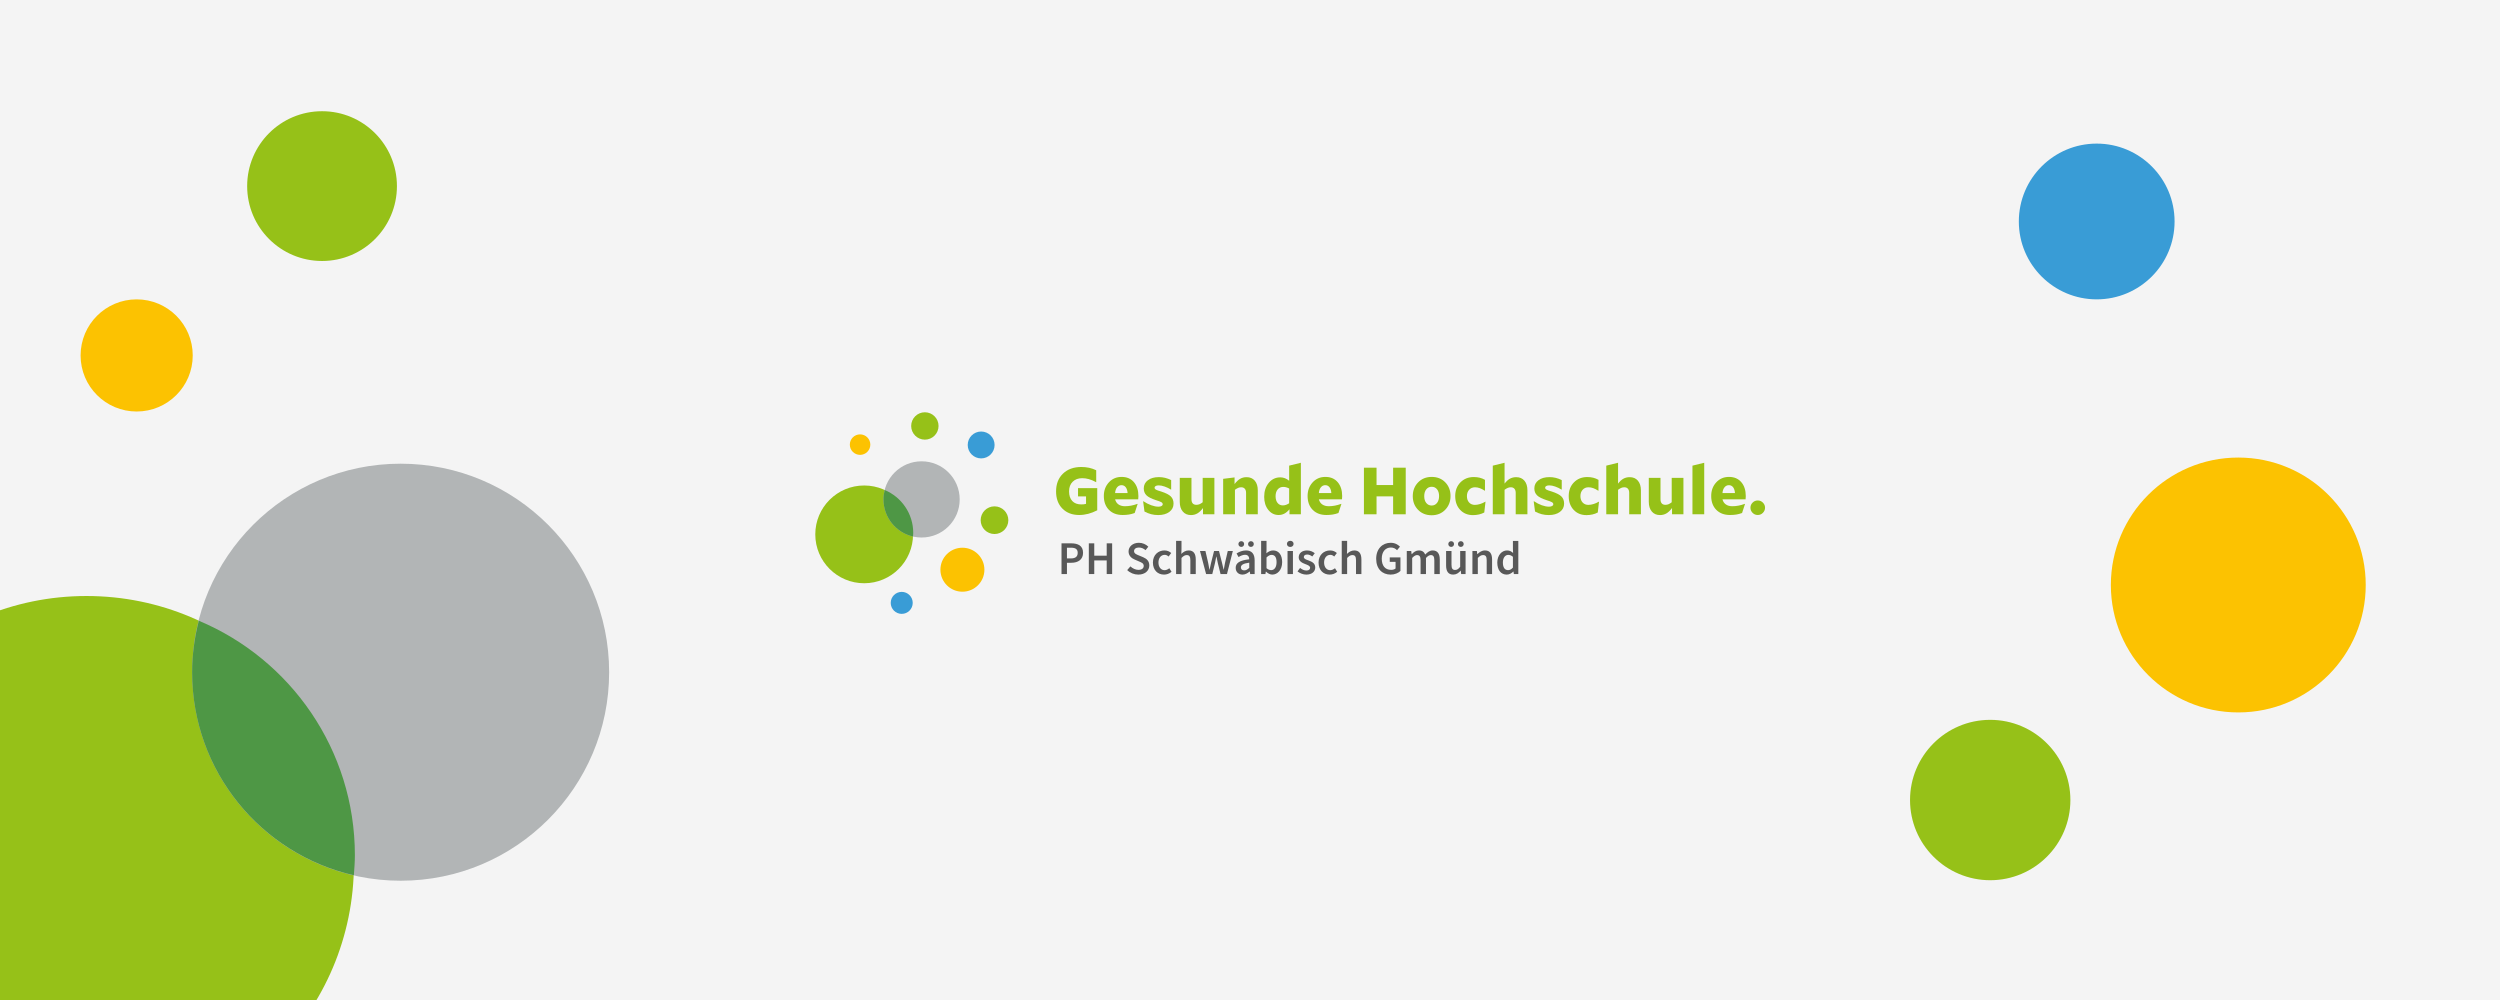 <?xml version="1.0" encoding="utf-8"?>
<!-- Generator: Adobe Illustrator 16.0.3, SVG Export Plug-In . SVG Version: 6.00 Build 0)  -->
<!DOCTYPE svg PUBLIC "-//W3C//DTD SVG 1.1//EN" "http://www.w3.org/Graphics/SVG/1.1/DTD/svg11.dtd">
<svg version="1.1" id="Ebene_1" xmlns="http://www.w3.org/2000/svg" xmlns:xlink="http://www.w3.org/1999/xlink" x="0px" y="0px"
	 width="1500px" height="600px" viewBox="0 0 1500 600" enable-background="new 0 0 1500 600" xml:space="preserve">
<g id="Layer_2">
	<rect fill="#F4F4F4" width="1500.589" height="600.725"/>
</g>
<g>
	<g id="Hintergrund_1_">
		<g>
			<rect x="450.966" y="197.362" fill="#F4F4F4" width="653.272" height="217.756"/>
		</g>
	</g>
	<g id="HGM">
		<circle fill="#399CD6" cx="541.034" cy="361.724" r="6.6"/>
		<circle fill="#FCC201" cx="577.447" cy="341.828" r="13.197"/>
		<circle fill="#399CD6" cx="588.691" cy="266.979" r="8.065"/>
		<circle fill="#96C118" cx="554.919" cy="255.576" r="8.212"/>
		<circle fill="#FCC201" cx="516.044" cy="266.774" r="6.149"/>
		<circle fill="#96C118" cx="596.701" cy="312.111" r="8.303"/>
		<circle fill="#96C118" cx="518.502" cy="320.62" r="29.328"/>
		<g>
			<circle fill="#B2B5B6" cx="552.952" cy="299.648" r="22.865"/>
			<path fill="#4E9745" d="M530.819,294.004c-0.46,1.806-0.731,3.694-0.731,5.642c0,10.866,7.582,19.938,17.735,22.267
				c0.051-0.724,0.112-1.448,0.112-2.188C547.935,308.144,540.867,298.214,530.819,294.004z"/>
		</g>
		<g>
			<path fill="#96C118" d="M646.82,292.867h11.523v13.307c-1.818,0.939-3.625,1.648-5.416,2.116
				c-1.792,0.472-3.597,0.708-5.417,0.708c-4.173,0-7.528-1.281-10.063-3.843c-2.534-2.559-3.802-5.99-3.802-10.292
				c0-4.455,1.377-8.012,4.128-10.676c2.752-2.662,6.435-3.995,11.043-3.995c1.639,0,3.193,0.16,4.667,0.48
				c1.473,0.32,2.887,0.814,4.244,1.48v7.14h-0.076c-1.589-0.845-3.041-1.452-4.36-1.824c-1.319-0.37-2.645-0.557-3.976-0.557
				c-2.381,0-4.289,0.712-5.725,2.138c-1.433,1.423-2.149,3.342-2.149,5.755c0,2.514,0.64,4.451,1.921,5.812
				c1.28,1.359,3.085,2.039,5.414,2.039c0.591,0,1.109-0.025,1.557-0.077c0.446-0.053,0.877-0.143,1.286-0.273v-4.446h-4.801
				V292.867L646.82,292.867z"/>
			<path fill="#96C118" d="M682.465,302.314l0.115,0.076l-1.767,5.415c-1.177,0.436-2.337,0.744-3.476,0.923
				c-1.14,0.181-2.388,0.27-3.746,0.27c-3.455,0-6.202-1.03-8.238-3.094c-2.036-2.059-3.053-4.832-3.053-8.314
				c0-3.25,1.004-5.971,3.015-8.16c2.009-2.19,4.563-3.284,7.663-3.284c3.122,0,5.58,1.051,7.375,3.15
				c1.792,2.098,2.688,4.877,2.688,8.332c0,0.182-0.013,0.457-0.039,0.826c-0.025,0.372-0.051,0.75-0.076,1.135h-13.867
				c0.332,1.331,1.011,2.355,2.036,3.072c1.023,0.718,2.318,1.076,3.879,1.076c1.229,0,2.454-0.116,3.667-0.348
				C679.858,303.159,681.133,302.802,682.465,302.314z M676.55,295.823c-0.104-1.483-0.475-2.641-1.115-3.475
				c-0.639-0.832-1.484-1.248-2.534-1.248c-1.051,0-1.926,0.431-2.632,1.286c-0.704,0.858-1.108,2.002-1.21,3.437H676.55z"/>
			<path fill="#96C118" d="M692.757,292.637c0,0.46,0.249,0.838,0.749,1.132c0.499,0.294,1.555,0.672,3.168,1.133
				c2.843,0.921,4.796,1.92,5.858,2.997c1.062,1.075,1.593,2.496,1.593,4.262c0,2.075-0.845,3.74-2.535,4.994
				c-1.689,1.257-3.918,1.884-6.683,1.884c-1.485,0-2.894-0.175-4.226-0.519c-1.333-0.345-2.664-0.878-3.994-1.597l-0.808-6.106
				l0.155-0.077c1.588,1.051,3.164,1.857,4.725,2.419c1.56,0.562,2.995,0.846,4.301,0.846c0.793,0,1.421-0.138,1.883-0.408
				c0.46-0.271,0.69-0.627,0.69-1.065c0-0.486-0.269-0.89-0.806-1.209c-0.539-0.32-1.641-0.734-3.304-1.248
				c-2.74-0.895-4.636-1.873-5.686-2.933c-1.05-1.062-1.574-2.423-1.574-4.086c0-2.048,0.826-3.688,2.477-4.93
				c1.652-1.239,3.86-1.862,6.626-1.862c1.28,0,2.521,0.146,3.726,0.44c1.203,0.292,2.407,0.744,3.611,1.354v5.658l-0.116,0.038
				c-1.229-0.768-2.502-1.381-3.822-1.842c-1.319-0.461-2.491-0.691-3.513-0.691c-0.77,0-1.378,0.125-1.826,0.374
				C692.981,291.842,692.757,292.188,692.757,292.637z"/>
			<path fill="#96C118" d="M728.631,286.723v21.852h-6.836v-3.763c-1.1,1.483-2.223,2.561-3.36,3.227c-1.14,0.664-2.426,1-3.861,1
				c-2.073,0-3.713-0.71-4.916-2.135c-1.203-1.421-1.806-3.359-1.806-5.818v-14.362h7.029v12.833c0,1.099,0.25,1.927,0.749,2.491
				c0.498,0.561,1.234,0.843,2.209,0.843c0.639,0,1.248-0.114,1.825-0.343c0.576-0.231,1.222-0.627,1.938-1.189v-14.635H728.631z"/>
			<path fill="#96C118" d="M747.644,295.747c0-1.076-0.256-1.907-0.768-2.496c-0.513-0.591-1.241-0.884-2.189-0.884
				c-0.615,0-1.203,0.117-1.766,0.346c-0.563,0.229-1.216,0.614-1.959,1.152v14.708h-7.068v-21.276l6.837-0.844v3.992
				c1.101-1.458,2.222-2.514,3.361-3.167c1.139-0.652,2.426-0.979,3.86-0.979c2.074,0,3.712,0.704,4.917,2.113
				c1.202,1.407,1.805,3.34,1.805,5.799v14.363h-7.029V295.747z"/>
			<path fill="#96C118" d="M780.525,277.658v30.917h-6.841v-2.994c-0.997,1.176-2.023,2.043-3.072,2.595
				c-1.051,0.547-2.202,0.823-3.455,0.823c-2.484,0-4.547-1.023-6.186-3.072c-1.641-2.051-2.458-4.662-2.458-7.836
				c0-3.405,0.917-6.202,2.746-8.392c1.83-2.189,4.144-3.283,6.935-3.283c0.921,0,1.823,0.167,2.706,0.499
				c0.885,0.333,1.747,0.845,2.593,1.538v-9.066L780.525,277.658z M773.493,293.097c-0.64-0.332-1.242-0.577-1.806-0.73
				c-0.562-0.152-1.126-0.229-1.689-0.229c-1.407,0-2.535,0.507-3.381,1.517c-0.845,1.012-1.266,2.375-1.266,4.089
				c0,1.689,0.396,3.029,1.19,4.014c0.792,0.985,1.843,1.479,3.148,1.479c0.641,0,1.263-0.103,1.864-0.309
				c0.6-0.201,1.248-0.522,1.938-0.96V293.097z"/>
			<path fill="#96C118" d="M804.723,302.314l0.114,0.076l-1.766,5.415c-1.177,0.436-2.337,0.744-3.476,0.923
				c-1.141,0.181-2.389,0.27-3.746,0.27c-3.457,0-6.203-1.03-8.239-3.094c-2.037-2.059-3.053-4.832-3.053-8.314
				c0-3.25,1.006-5.971,3.017-8.16c2.007-2.19,4.56-3.284,7.662-3.284c3.121,0,5.579,1.051,7.375,3.15
				c1.79,2.098,2.688,4.877,2.688,8.332c0,0.182-0.014,0.457-0.039,0.826c-0.025,0.372-0.051,0.75-0.074,1.135h-13.87
				c0.334,1.331,1.013,2.355,2.039,3.072c1.023,0.718,2.317,1.076,3.877,1.076c1.23,0,2.454-0.116,3.668-0.348
				C802.115,303.159,803.389,302.802,804.723,302.314z M798.806,295.823c-0.102-1.483-0.474-2.641-1.112-3.475
				c-0.64-0.832-1.485-1.248-2.535-1.248c-1.051,0-1.927,0.431-2.63,1.286c-0.705,0.858-1.11,2.002-1.213,3.437H798.806z"/>
			<path fill="#96C118" d="M843.437,280.615v27.959h-7.566v-10.753h-9.946v10.753h-7.567v-27.959h7.567v10.409h9.946v-10.409
				H843.437z"/>
			<path fill="#96C118" d="M858.994,309.152c-3.33,0-6.049-1.087-8.161-3.267c-2.115-2.178-3.17-4.903-3.17-8.18
				c0-3.303,1.062-6.055,3.187-8.255c2.128-2.202,4.854-3.305,8.185-3.305c3.326,0,6.039,1.088,8.141,3.265
				c2.102,2.175,3.148,4.916,3.148,8.217c0,3.279-1.062,6.018-3.187,8.22C865.01,308.05,862.297,309.152,858.994,309.152z
				 M859.034,292.061c-1.359,0-2.446,0.517-3.269,1.55c-0.818,1.033-1.226,2.404-1.226,4.113c0,1.686,0.407,3.037,1.226,4.059
				c0.822,1.02,1.896,1.53,3.229,1.53c1.329,0,2.405-0.521,3.228-1.567c0.817-1.046,1.227-2.412,1.227-4.098
				c0-1.684-0.401-3.035-1.209-4.057C861.434,292.572,860.363,292.061,859.034,292.061z"/>
			<path fill="#96C118" d="M891.18,301.008l0.115,0.077l-0.728,6.414c-0.948,0.513-2.003,0.903-3.169,1.173
				c-1.168,0.266-2.364,0.401-3.593,0.401c-3.147,0-5.719-1.045-7.7-3.147c-1.984-2.102-2.976-4.866-2.976-8.298
				c0-3.327,1.041-6.059,3.13-8.198c2.085-2.137,4.769-3.207,8.048-3.207c1.253,0,2.443,0.142,3.57,0.423
				c1.127,0.282,2.161,0.705,3.111,1.267v6.528h-0.113c-1.052-0.69-2.056-1.209-3.016-1.555c-0.962-0.346-1.902-0.518-2.826-0.518
				c-1.459,0-2.636,0.493-3.533,1.478c-0.896,0.986-1.344,2.274-1.344,3.86c0,1.561,0.437,2.823,1.307,3.783
				c0.871,0.959,2.022,1.438,3.457,1.438c0.972,0,2.016-0.172,3.131-0.518C889.163,302.064,890.208,301.598,891.18,301.008z"/>
			<path fill="#96C118" d="M909.423,295.747c0-1.076-0.254-1.907-0.769-2.496c-0.512-0.591-1.242-0.884-2.188-0.884
				c-0.614,0-1.204,0.117-1.767,0.346c-0.563,0.229-1.215,0.614-1.959,1.152v14.708h-7.067v-29.188l7.067-1.728v12.521
				c1.022-1.358,2.094-2.343,3.208-2.957c1.115-0.616,2.376-0.922,3.783-0.922c2.073,0,3.713,0.704,4.917,2.113
				c1.201,1.407,1.804,3.34,1.804,5.799v14.363h-7.029V295.747z"/>
			<path fill="#96C118" d="M927.093,292.637c0,0.46,0.25,0.838,0.747,1.132c0.499,0.294,1.558,0.672,3.17,1.133
				c2.845,0.921,4.796,1.92,5.857,2.997c1.063,1.075,1.595,2.496,1.595,4.262c0,2.075-0.848,3.74-2.534,4.994
				c-1.692,1.257-3.92,1.884-6.685,1.884c-1.485,0-2.895-0.175-4.225-0.519c-1.333-0.345-2.664-0.878-3.994-1.597l-0.807-6.106
				l0.154-0.077c1.587,1.051,3.163,1.857,4.723,2.419c1.562,0.562,2.997,0.846,4.303,0.846c0.794,0,1.42-0.138,1.882-0.408
				c0.459-0.271,0.691-0.627,0.691-1.065c0-0.486-0.271-0.89-0.806-1.209c-0.539-0.32-1.641-0.734-3.307-1.248
				c-2.737-0.895-4.635-1.873-5.682-2.933c-1.051-1.062-1.577-2.423-1.577-4.086c0-2.048,0.827-3.688,2.479-4.93
				c1.651-1.239,3.861-1.862,6.626-1.862c1.278,0,2.52,0.146,3.724,0.44c1.202,0.292,2.409,0.744,3.613,1.354v5.658l-0.116,0.038
				c-1.231-0.768-2.502-1.381-3.822-1.842s-2.489-0.691-3.516-0.691c-0.769,0-1.376,0.125-1.823,0.374
				C927.318,291.842,927.093,292.188,927.093,292.637z"/>
			<path fill="#96C118" d="M959.279,301.008l0.116,0.077l-0.73,6.414c-0.946,0.513-2.002,0.903-3.17,1.173
				c-1.166,0.266-2.361,0.401-3.589,0.401c-3.151,0-5.72-1.045-7.702-3.147c-1.985-2.102-2.977-4.866-2.977-8.298
				c0-3.327,1.043-6.059,3.131-8.198c2.085-2.137,4.77-3.207,8.047-3.207c1.253,0,2.444,0.142,3.572,0.423
				c1.124,0.282,2.161,0.705,3.11,1.267v6.528h-0.114c-1.052-0.69-2.055-1.209-3.016-1.555c-0.959-0.346-1.901-0.518-2.824-0.518
				c-1.461,0-2.638,0.493-3.533,1.478c-0.897,0.986-1.345,2.274-1.345,3.86c0,1.561,0.437,2.823,1.306,3.783
				c0.871,0.959,2.024,1.438,3.458,1.438c0.973,0,2.015-0.172,3.13-0.518C957.261,302.064,958.306,301.598,959.279,301.008z"/>
			<path fill="#96C118" d="M977.522,295.747c0-1.076-0.255-1.907-0.77-2.496c-0.512-0.591-1.241-0.884-2.188-0.884
				c-0.613,0-1.206,0.117-1.768,0.346c-0.564,0.229-1.215,0.614-1.957,1.152v14.708h-7.07v-29.188l7.07-1.728v12.521
				c1.021-1.358,2.093-2.343,3.207-2.957c1.113-0.616,2.376-0.922,3.78-0.922c2.075,0,3.714,0.704,4.918,2.113
				c1.2,1.407,1.805,3.34,1.805,5.799v14.363h-7.028V295.747z"/>
			<path fill="#96C118" d="M1010.057,286.723v21.852h-6.836v-3.763c-1.104,1.483-2.225,2.561-3.36,3.227
				c-1.142,0.664-2.428,1-3.862,1c-2.074,0-3.713-0.71-4.915-2.135c-1.206-1.421-1.807-3.359-1.807-5.818v-14.362h7.026v12.833
				c0,1.099,0.252,1.927,0.751,2.491s1.235,0.843,2.21,0.843c0.638,0,1.245-0.114,1.821-0.343c0.578-0.231,1.224-0.627,1.94-1.189
				v-14.635H1010.057z"/>
			<path fill="#96C118" d="M1022.538,277.658v30.917h-7.067v-29.188L1022.538,277.658z"/>
			<path fill="#96C118" d="M1046.892,302.314l0.114,0.076l-1.769,5.415c-1.174,0.436-2.336,0.744-3.477,0.923
				c-1.139,0.181-2.385,0.27-3.743,0.27c-3.46,0-6.203-1.03-8.24-3.094c-2.034-2.059-3.054-4.832-3.054-8.314
				c0-3.25,1.007-5.971,3.015-8.16c2.011-2.19,4.565-3.284,7.664-3.284c3.124,0,5.579,1.051,7.374,3.15
				c1.795,2.098,2.688,4.877,2.688,8.332c0,0.182-0.014,0.457-0.037,0.826c-0.027,0.372-0.053,0.75-0.079,1.135h-13.864
				c0.33,1.331,1.009,2.355,2.033,3.072c1.025,0.718,2.319,1.076,3.882,1.076c1.229,0,2.45-0.116,3.668-0.348
				C1044.285,303.159,1045.559,302.802,1046.892,302.314z M1040.976,295.823c-0.104-1.483-0.475-2.641-1.111-3.475
				c-0.642-0.832-1.486-1.248-2.537-1.248c-1.05,0-1.926,0.431-2.632,1.286c-0.704,0.858-1.105,2.002-1.209,3.437H1040.976z"/>
			<path fill="#96C118" d="M1059.028,304.619c0,1.176-0.429,2.203-1.287,3.074c-0.857,0.872-1.89,1.305-3.093,1.305
				c-1.202,0-2.231-0.427-3.091-1.285c-0.855-0.86-1.286-1.891-1.286-3.094c0-1.178,0.431-2.195,1.286-3.055
				c0.859-0.857,1.889-1.287,3.091-1.287c1.203,0,2.235,0.43,3.093,1.287C1058.6,302.424,1059.028,303.441,1059.028,304.619z"/>
		</g>
		<g>
			<path fill="#585858" d="M636.904,326.005h5.802c4.083,0,7.125,1.407,7.125,5.689c0,4.084-3.04,5.969-7.011,5.969h-2.646v6.761
				h-3.267v-18.419H636.904z M642.566,335.045c2.731,0,4.055-1.099,4.055-3.351c0-2.309-1.437-3.07-4.167-3.07h-2.281v6.421H642.566
				z"/>
			<path fill="#585858" d="M653.292,326.005h3.265v7.404h7.464v-7.404h3.267v18.419h-3.267v-8.166h-7.464v8.166h-3.265V326.005z"/>
			<path fill="#585858" d="M676.319,342.057l1.915-2.225c1.324,1.241,3.099,2.086,4.788,2.086c2.084,0,3.209-0.931,3.209-2.365
				c0-1.521-1.182-2.001-2.844-2.702l-2.534-1.098c-1.802-0.765-3.719-2.2-3.719-4.899c0-2.931,2.591-5.184,6.196-5.184
				c2.139,0,4.224,0.903,5.659,2.336l-1.661,2.085c-1.184-0.987-2.422-1.575-3.998-1.575c-1.746,0-2.901,0.813-2.901,2.168
				c0,1.437,1.407,1.969,2.929,2.588l2.506,1.042c2.168,0.932,3.718,2.308,3.718,4.985c0,2.986-2.48,5.462-6.619,5.462
				C680.489,344.761,678.065,343.773,676.319,342.057z"/>
			<path fill="#585858" d="M691.749,337.521c0-4.616,3.239-7.263,6.927-7.263c1.775,0,3.041,0.676,4.054,1.551l-1.576,2.11
				c-0.732-0.648-1.437-1.012-2.311-1.012c-2.224,0-3.773,1.831-3.773,4.618c0,2.758,1.521,4.589,3.69,4.589
				c1.069,0,2.055-0.536,2.843-1.184l1.324,2.142c-1.296,1.124-2.929,1.688-4.504,1.688
				C694.648,344.761,691.749,342.113,691.749,337.521z"/>
			<path fill="#585858" d="M705.657,324.54h3.239v5.127l-0.112,2.675c1.154-1.1,2.535-2.083,4.42-2.083c2.957,0,4.252,2,4.252,5.487
				v8.678h-3.238v-8.249c0-2.284-0.647-3.13-2.169-3.13c-1.209,0-1.999,0.595-3.153,1.721v9.661h-3.239V324.54z"/>
			<path fill="#585858" d="M719.988,330.597h3.267l1.661,7.18c0.282,1.324,0.48,2.619,0.731,3.97h0.114
				c0.252-1.351,0.536-2.676,0.874-3.97l1.801-7.18h2.957l1.831,7.18c0.337,1.324,0.62,2.619,0.93,3.97h0.113
				c0.252-1.351,0.479-2.646,0.731-3.97l1.661-7.18h3.042l-3.52,13.827h-3.858l-1.604-6.448c-0.311-1.299-0.535-2.562-0.845-4.029
				h-0.114c-0.253,1.468-0.507,2.761-0.814,4.055l-1.579,6.423h-3.717L719.988,330.597z"/>
			<path fill="#585858" d="M741.412,340.707c0-2.96,2.45-4.505,8.138-5.128c-0.057-1.463-0.646-2.704-2.535-2.704
				c-1.351,0-2.646,0.622-3.886,1.354l-1.183-2.169c1.521-0.96,3.491-1.801,5.688-1.801c3.435,0,5.155,2.111,5.155,5.969v8.196
				h-2.676l-0.224-1.521h-0.114c-1.24,1.038-2.645,1.857-4.281,1.857C743.074,344.761,741.412,343.126,741.412,340.707z
				 M743.045,326.429c0-0.96,0.731-1.72,1.718-1.72c1.014,0,1.719,0.76,1.719,1.72c0,0.957-0.706,1.72-1.719,1.72
				C743.777,328.144,743.045,327.386,743.045,326.429z M749.55,340.707v-3.101c-3.773,0.482-5.013,1.468-5.013,2.845
				c0,1.237,0.847,1.773,2,1.773C747.664,342.225,748.509,341.662,749.55,340.707z M748.846,326.429c0-0.96,0.704-1.72,1.719-1.72
				c0.986,0,1.719,0.76,1.719,1.72c0,0.957-0.732,1.72-1.719,1.72C749.55,328.144,748.846,327.386,748.846,326.429z"/>
			<path fill="#585858" d="M759.602,342.956h-0.085l-0.28,1.468h-2.562V324.54h3.241v5.127l-0.085,2.307
				c1.153-1.014,2.59-1.717,3.998-1.717c3.465,0,5.464,2.761,5.464,7.01c0,4.76-2.844,7.491-5.914,7.491
				C762.106,344.761,760.755,344.115,759.602,342.956z M765.936,337.325c0-2.76-0.899-4.395-2.986-4.395
				c-1.013,0-1.97,0.505-3.039,1.548v6.453c0.986,0.843,1.97,1.151,2.788,1.151C764.529,342.083,765.936,340.451,765.936,337.325z"
				/>
			<path fill="#585858" d="M772.157,326.343c0-1.098,0.845-1.86,2-1.86c1.153,0,1.998,0.763,1.998,1.86
				c0,1.069-0.845,1.833-1.998,1.833C773.002,328.176,772.157,327.412,772.157,326.343z M772.522,330.597h3.24v13.827h-3.24V330.597
				z"/>
			<path fill="#585858" d="M778.522,342.844l1.518-2.08c1.243,0.955,2.425,1.547,3.833,1.547c1.492,0,2.197-0.705,2.197-1.661
				c0-1.154-1.491-1.662-2.956-2.223c-1.831-0.68-3.888-1.724-3.888-4.03c0-2.423,1.942-4.14,5.041-4.14
				c1.917,0,3.467,0.787,4.593,1.661l-1.494,1.971c-0.957-0.702-1.942-1.184-3.04-1.184c-1.382,0-2.03,0.645-2.03,1.521
				c0,1.099,1.38,1.521,2.872,2.055c1.888,0.704,3.974,1.605,3.974,4.196c0,2.365-1.887,4.281-5.38,4.281
				C781.869,344.761,779.869,343.941,778.522,342.844z"/>
			<path fill="#585858" d="M791.133,337.521c0-4.616,3.241-7.263,6.929-7.263c1.774,0,3.038,0.676,4.053,1.551l-1.577,2.11
				c-0.731-0.648-1.438-1.012-2.312-1.012c-2.223,0-3.771,1.831-3.771,4.618c0,2.758,1.521,4.589,3.689,4.589
				c1.069,0,2.054-0.536,2.844-1.184l1.323,2.142c-1.298,1.124-2.929,1.688-4.505,1.688
				C794.033,344.761,791.133,342.113,791.133,337.521z"/>
			<path fill="#585858" d="M805.043,324.54h3.237v5.127l-0.111,2.675c1.153-1.1,2.533-2.083,4.42-2.083c2.958,0,4.251,2,4.251,5.487
				v8.678h-3.236v-8.249c0-2.284-0.646-3.13-2.169-3.13c-1.21,0-2,0.595-3.154,1.721v9.661h-3.237V324.54z"/>
			<path fill="#585858" d="M825.707,335.271c0-6.027,3.802-9.601,8.701-9.601c2.622,0,4.422,1.155,5.577,2.336l-1.748,2.11
				c-0.928-0.898-1.998-1.603-3.716-1.603c-3.269,0-5.465,2.533-5.465,6.674c0,4.199,1.943,6.73,5.632,6.73
				c1.044,0,2.057-0.282,2.649-0.816v-3.971h-3.492v-2.674h6.42v8.108c-1.24,1.239-3.381,2.199-5.887,2.199
				C829.396,344.761,825.707,341.383,825.707,335.271z"/>
			<path fill="#585858" d="M844.063,330.597h2.676l0.228,1.883h0.111c1.156-1.237,2.507-2.223,4.224-2.223
				c2.028,0,3.182,0.929,3.832,2.479c1.322-1.407,2.702-2.479,4.45-2.479c2.929,0,4.28,1.998,4.28,5.489v8.678h-3.268v-8.253
				c0-2.28-0.675-3.128-2.111-3.128c-0.874,0-1.832,0.562-2.899,1.723v9.658h-3.24v-8.249c0-2.284-0.676-3.13-2.14-3.13
				c-0.848,0-1.829,0.564-2.9,1.721v9.661h-3.239v-13.83H844.063z"/>
			<path fill="#585858" d="M867.656,339.269v-8.672h3.241v8.249c0,2.281,0.646,3.124,2.138,3.124c1.213,0,2.028-0.562,3.07-1.912
				v-9.463h3.239v13.829h-2.647l-0.253-2.029h-0.085c-1.211,1.436-2.561,2.363-4.448,2.363
				C868.954,344.761,867.656,342.762,867.656,339.269z M868.981,326.429c0-0.96,0.73-1.72,1.716-1.72c1.015,0,1.719,0.76,1.719,1.72
				c0,0.957-0.703,1.72-1.719,1.72C869.712,328.144,868.981,327.386,868.981,326.429z M874.783,326.429
				c0-0.96,0.702-1.72,1.718-1.72c0.985,0,1.718,0.76,1.718,1.72c0,0.957-0.73,1.72-1.718,1.72
				C875.484,328.144,874.783,327.386,874.783,326.429z"/>
			<path fill="#585858" d="M883.451,330.597h2.675l0.228,1.857h0.113c1.239-1.212,2.645-2.195,4.534-2.195
				c2.958,0,4.252,2,4.252,5.487v8.678h-3.237v-8.249c0-2.284-0.649-3.13-2.169-3.13c-1.211,0-1.998,0.595-3.154,1.721v9.661h-3.241
				V330.597L883.451,330.597z"/>
			<path fill="#585858" d="M898.37,337.521c0-4.504,2.848-7.263,5.857-7.263c1.578,0,2.562,0.59,3.635,1.52l-0.112-2.224v-5.011
				h3.238v19.883h-2.675l-0.225-1.492h-0.113c-1.017,1.014-2.423,1.83-3.915,1.83C900.598,344.761,898.37,342.083,898.37,337.521z
				 M907.75,340.537v-6.452c-0.957-0.845-1.885-1.154-2.814-1.154c-1.773,0-3.21,1.661-3.21,4.562c0,2.984,1.124,4.591,3.125,4.591
				C905.919,342.083,906.822,341.605,907.75,340.537z"/>
		</g>
	</g>
</g>
<path fill="#399CD6" d="M166.273,655.793c15.655,0,28.341,12.691,28.341,28.346c0,15.656-12.686,28.33-28.341,28.33
	c-15.651,0-28.345-12.674-28.345-28.33C137.928,668.484,150.622,655.793,166.273,655.793z"/>
<path fill="#FCC201" d="M1342.981,274.533c42.225,0,76.46,34.228,76.46,76.458c0,42.231-34.235,76.468-76.46,76.468
	c-42.228,0-76.467-34.236-76.467-76.468C1266.515,308.761,1300.754,274.533,1342.981,274.533z"/>
<path fill="#399CD6" d="M1258.023,86.162c25.809,0,46.726,20.922,46.726,46.734c0,25.794-20.917,46.721-46.726,46.721
	s-46.726-20.927-46.726-46.721C1211.298,107.084,1232.215,86.162,1258.023,86.162z"/>
<path fill="#96C118" d="M193.228,66.728c24.823,0,44.933,20.119,44.933,44.938c0,24.807-20.11,44.924-44.933,44.924
	c-24.813,0-44.932-20.117-44.932-44.924C148.296,86.846,168.415,66.728,193.228,66.728z"/>
<path fill="#FCC201" d="M81.998,179.617c18.583,0,33.645,15.061,33.645,33.651c0,18.578-15.062,33.639-33.645,33.639
	c-18.578,0-33.642-15.062-33.642-33.639C48.356,194.678,63.42,179.617,81.998,179.617z"/>
<path fill="#96C118" d="M1194.123,431.907c26.571,0,48.109,21.546,48.109,48.126c0,26.552-21.538,48.098-48.109,48.098
	c-26.566,0-48.1-21.546-48.1-48.098C1146.023,453.453,1167.557,431.907,1194.123,431.907z"/>
<path fill="#96C118" d="M51.89,357.604c88.626,0,160.47,71.842,160.47,160.474c0,88.622-71.844,160.472-160.47,160.472
	c-88.625,0-160.465-71.85-160.465-160.472C-108.575,429.445-36.735,357.604,51.89,357.604z"/>
<g>
	<path fill="#B2B5B6" d="M240.382,278.212c69.098,0,125.103,56.017,125.103,125.107c0,69.093-56.005,125.119-125.103,125.119
		c-69.095,0-125.103-56.026-125.103-125.119C115.279,334.229,171.287,278.212,240.382,278.212z"/>
	<path fill="#4E9745" d="M119.281,372.444c-2.515,9.885-4.002,20.212-4.002,30.875c0,59.452,41.484,109.089,97.039,121.836
		c0.279-3.963,0.614-7.926,0.614-11.968C212.932,449.814,174.259,395.483,119.281,372.444z"/>
</g>
</svg>
